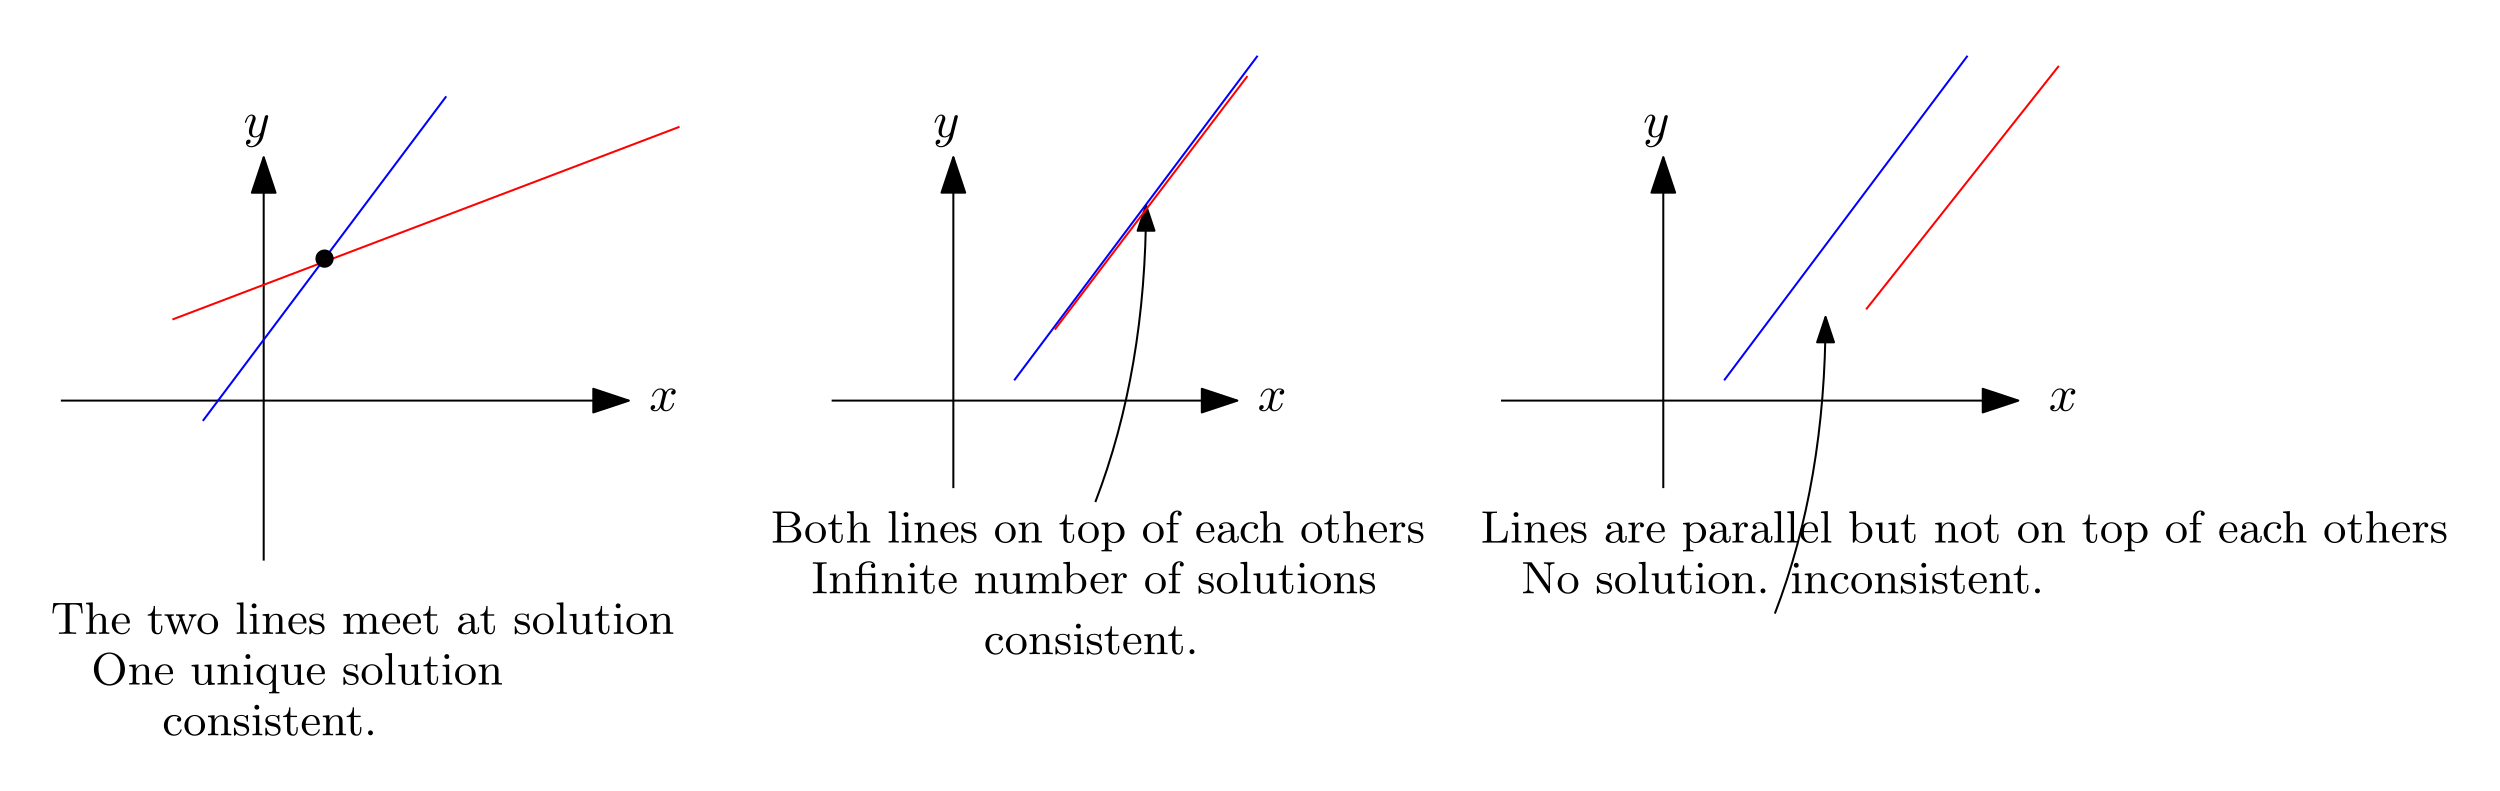<?xml version="1.0" encoding="UTF-8"?>
<svg width="493pt" height="156pt" version="1.1" viewBox="0 0 493 156" xmlns="http://www.w3.org/2000/svg" xmlns:xlink="http://www.w3.org/1999/xlink">
 <defs>
  <symbol id="glyph0-1" overflow="visible">
   <path d="m4.844-3.797c0.047-0.141 0.047-0.156 0.047-0.234 0-0.172-0.141-0.266-0.297-0.266-0.094 0-0.25 0.062-0.344 0.203-0.016 0.062-0.109 0.359-0.141 0.547-0.078 0.25-0.141 0.531-0.203 0.797l-0.453 1.797c-0.031 0.141-0.469 0.844-1.125 0.844-0.5 0-0.609-0.438-0.609-0.812 0-0.453 0.172-1.078 0.5-1.953 0.156-0.406 0.203-0.516 0.203-0.719 0-0.438-0.312-0.812-0.812-0.812-0.953 0-1.312 1.453-1.312 1.531 0 0.109 0.094 0.109 0.109 0.109 0.109 0 0.109-0.031 0.156-0.188 0.281-0.938 0.672-1.234 1.016-1.234 0.078 0 0.25 0 0.25 0.312 0 0.25-0.109 0.516-0.172 0.703-0.406 1.062-0.578 1.625-0.578 2.094 0 0.891 0.625 1.188 1.219 1.188 0.391 0 0.719-0.172 1-0.453-0.125 0.516-0.25 1.016-0.641 1.547-0.266 0.328-0.641 0.625-1.094 0.625-0.141 0-0.594-0.031-0.766-0.422 0.156 0 0.297 0 0.422-0.125 0.109-0.078 0.203-0.219 0.203-0.406 0-0.312-0.266-0.344-0.359-0.344-0.234 0-0.562 0.156-0.562 0.641 0 0.5 0.438 0.875 1.062 0.875 1.016 0 2.047-0.906 2.328-2.031z"/>
  </symbol>
  <symbol id="glyph0-2" overflow="visible">
   <path d="m3.328-3.016c0.062-0.25 0.297-1.172 0.984-1.172 0.047 0 0.297 0 0.5 0.125-0.281 0.062-0.469 0.297-0.469 0.547 0 0.156 0.109 0.344 0.375 0.344 0.219 0 0.531-0.172 0.531-0.578 0-0.516-0.578-0.656-0.922-0.656-0.578 0-0.922 0.531-1.047 0.75-0.25-0.656-0.781-0.75-1.078-0.75-1.031 0-1.609 1.281-1.609 1.531 0 0.109 0.109 0.109 0.125 0.109 0.078 0 0.109-0.031 0.125-0.109 0.344-1.062 1-1.312 1.344-1.312 0.188 0 0.531 0.094 0.531 0.672 0 0.312-0.172 0.969-0.531 2.375-0.156 0.609-0.516 1.031-0.953 1.031-0.062 0-0.281 0-0.5-0.125 0.25-0.062 0.469-0.266 0.469-0.547 0-0.266-0.219-0.344-0.359-0.344-0.312 0-0.547 0.25-0.547 0.578 0 0.453 0.484 0.656 0.922 0.656 0.672 0 1.031-0.703 1.047-0.75 0.125 0.359 0.484 0.75 1.078 0.75 1.031 0 1.594-1.281 1.594-1.531 0-0.109-0.078-0.109-0.109-0.109-0.094 0-0.109 0.047-0.141 0.109-0.328 1.078-1 1.312-1.312 1.312-0.391 0-0.547-0.312-0.547-0.656 0-0.219 0.047-0.438 0.156-0.875z"/>
  </symbol>
  <symbol id="glyph1-1" overflow="visible">
   <path d="m2.031-5.484c0-0.297 0.016-0.359 0.438-0.359h1.172c0.875 0 1.25 0.703 1.25 1.234 0 0.688-0.609 1.312-1.453 1.312h-1.406zm2.203 2.281c0.891-0.172 1.516-0.75 1.516-1.406 0-0.797-0.859-1.516-2.047-1.516h-3.328v0.281h0.203c0.688 0 0.703 0.094 0.703 0.422v4.719c0 0.328-0.016 0.422-0.703 0.422h-0.203v0.281h3.578c1.219 0 2.062-0.797 2.062-1.625 0-0.812-0.781-1.469-1.781-1.578zm-1.766 2.922c-0.422 0-0.438-0.062-0.438-0.359v-2.438h1.703c1.031 0 1.391 0.875 1.391 1.422 0 0.703-0.547 1.375-1.469 1.375z"/>
  </symbol>
  <symbol id="glyph1-2" overflow="visible">
   <path d="m4.344-1.906c0-1.172-0.938-2.109-2.031-2.109-1.141 0-2.047 0.953-2.047 2.109 0 1.109 0.922 2 2.031 2 1.141 0 2.047-0.906 2.047-2zm-2.031 1.75c-0.453 0-0.828-0.219-1.031-0.562-0.234-0.391-0.25-0.859-0.25-1.266 0-0.344 0-0.844 0.219-1.219 0.281-0.453 0.719-0.594 1.047-0.594 0.516 0 0.875 0.297 1.062 0.594 0.203 0.375 0.203 0.828 0.203 1.219 0 0.328 0 0.844-0.219 1.234-0.25 0.422-0.656 0.594-1.031 0.594z"/>
  </symbol>
  <symbol id="glyph1-3" overflow="visible">
   <path d="m2.922-3.594v-0.266h-1.312v-1.656h-0.25c0 0.75-0.312 1.672-1.188 1.703v0.219h0.781v2.484c0 1 0.719 1.203 1.203 1.203 0.594 0 0.906-0.562 0.906-1.203v-0.516h-0.25v0.484c0 0.672-0.281 0.984-0.594 0.984-0.609 0-0.609-0.781-0.609-0.953v-2.484z"/>
  </symbol>
  <symbol id="glyph1-4" overflow="visible">
   <path d="m1.641-6.219-1.328 0.094v0.281c0.609 0 0.688 0.062 0.688 0.5v4.656c0 0.406-0.094 0.406-0.688 0.406v0.281c0.422-0.016 0.594-0.031 1.031-0.031 0.422 0 0.547 0.016 1.016 0.031v-0.281c-0.594 0-0.688 0-0.688-0.406v-1.641c0-0.953 0.672-1.406 1.234-1.406 0.531 0 0.641 0.438 0.641 0.969v2.078c0 0.406-0.094 0.406-0.688 0.406v0.281c0.422-0.016 0.594-0.031 1.031-0.031 0.422 0 0.547 0.016 1.016 0.031v-0.281c-0.453 0-0.688 0-0.688-0.281v-1.719c0-0.734 0-1-0.25-1.312-0.203-0.25-0.547-0.375-1-0.375-0.594 0-1.047 0.312-1.312 0.828h-0.016z"/>
  </symbol>
  <symbol id="glyph1-5" overflow="visible">
   <path d="m1.656-6.219-1.328 0.094v0.281c0.609 0 0.688 0.062 0.688 0.5v4.656c0 0.406-0.094 0.406-0.688 0.406v0.281c0.422-0.016 0.594-0.031 1-0.031 0.422 0 0.578 0.016 1.016 0.031v-0.281c-0.594 0-0.688 0-0.688-0.406z"/>
  </symbol>
  <symbol id="glyph1-6" overflow="visible">
   <path d="m1.656-3.969-1.297 0.109v0.266c0.578 0 0.656 0.062 0.656 0.5v2.406c0 0.406-0.094 0.406-0.688 0.406v0.281c0.391-0.016 0.594-0.031 0.984-0.031 0.141 0 0.516 0 0.953 0.031v-0.281c-0.578 0-0.609-0.047-0.609-0.391zm0.016-1.562c0-0.266-0.203-0.484-0.484-0.484-0.266 0-0.484 0.234-0.484 0.484 0 0.266 0.219 0.484 0.484 0.484 0.281 0 0.484-0.203 0.484-0.484z"/>
  </symbol>
  <symbol id="glyph1-7" overflow="visible">
   <path d="m1.672-2.328c0-0.953 0.672-1.406 1.234-1.406 0.531 0 0.641 0.438 0.641 0.969v2.078c0 0.406-0.094 0.406-0.688 0.406v0.281c0.422-0.016 0.594-0.031 1.031-0.031 0.422 0 0.547 0.016 1.016 0.031v-0.281c-0.453 0-0.688 0-0.688-0.281v-1.719c0-0.734 0-1-0.25-1.312-0.203-0.25-0.547-0.375-1-0.375-0.828 0-1.219 0.625-1.344 0.875h-0.016v-0.875l-1.297 0.109v0.266c0.609 0 0.688 0.062 0.688 0.516v2.391c0 0.406-0.094 0.406-0.688 0.406v0.281c0.422-0.016 0.594-0.031 1.031-0.031 0.422 0 0.547 0.016 1.016 0.031v-0.281c-0.594 0-0.688 0-0.688-0.406z"/>
  </symbol>
  <symbol id="glyph1-8" overflow="visible">
   <path d="m3.594-2.047c0.188 0 0.234 0 0.234-0.203 0-0.922-0.5-1.766-1.656-1.766-1.062 0-1.906 0.938-1.906 2.047 0 1.172 0.938 2.062 2.031 2.062s1.531-0.953 1.531-1.156c0-0.062-0.047-0.125-0.125-0.125-0.094 0-0.109 0.062-0.125 0.109-0.297 0.906-1.109 0.922-1.234 0.922-0.438 0-0.797-0.234-1-0.547-0.297-0.438-0.312-0.969-0.312-1.344zm-2.547-0.219c0.078-1.391 0.875-1.531 1.125-1.531 0.5 0 1.031 0.375 1.047 1.531z"/>
  </symbol>
  <symbol id="glyph1-9" overflow="visible">
   <path d="m3.078-3.781c0-0.156 0-0.234-0.094-0.234-0.047 0-0.062 0-0.188 0.109-0.016 0.016-0.094 0.094-0.156 0.141-0.266-0.203-0.547-0.25-0.859-0.25-1.188 0-1.469 0.656-1.469 1.109 0 0.281 0.125 0.516 0.328 0.719 0.297 0.281 0.641 0.344 1.094 0.422 0.469 0.094 0.609 0.109 0.812 0.266 0.094 0.078 0.312 0.25 0.312 0.578 0 0.797-0.906 0.797-1.031 0.797-0.906 0-1.141-0.766-1.25-1.25-0.031-0.094-0.047-0.141-0.141-0.141-0.125 0-0.125 0.078-0.125 0.234v1.141c0 0.156 0 0.234 0.094 0.234 0.062 0 0.062 0 0.234-0.172 0.031-0.062 0.125-0.172 0.172-0.219 0.375 0.375 0.797 0.391 1.016 0.391 1.109 0 1.484-0.641 1.484-1.234 0-0.406-0.172-0.656-0.375-0.859-0.297-0.297-0.625-0.359-1.281-0.484-0.234-0.047-0.891-0.156-0.891-0.672 0-0.281 0.203-0.672 1.016-0.672 0.969 0 1.031 0.75 1.047 0.969 0.016 0.109 0.016 0.172 0.125 0.172 0.125 0 0.125-0.062 0.125-0.234z"/>
  </symbol>
  <symbol id="glyph1-10" overflow="visible">
   <path d="m1.625-3.016c0.297-0.516 0.797-0.703 1.172-0.703 0.703 0 1.234 0.812 1.234 1.781 0 1.016-0.609 1.812-1.328 1.812-0.406 0-0.75-0.234-0.969-0.547-0.109-0.188-0.109-0.203-0.109-0.375zm0 2.578c0.234 0.234 0.531 0.531 1.125 0.531 1.078 0 2.062-0.859 2.062-2.031 0-1.125-0.891-2.031-1.938-2.031-0.484 0-0.938 0.203-1.281 0.562v-0.562l-1.328 0.109v0.266c0.641 0 0.688 0.062 0.688 0.453v4.188c0 0.422-0.094 0.422-0.688 0.422v0.266c0.422-0.016 0.594-0.016 1.031-0.016 0.422 0 0.547 0 1.016 0.016v-0.266c-0.594 0-0.688 0-0.688-0.422z"/>
  </symbol>
  <symbol id="glyph1-11" overflow="visible">
   <path d="m2.688-3.594v-0.266h-1.062v-1.016c0-0.812 0.438-1.219 0.828-1.219 0.078 0 0.172 0.016 0.266 0.047-0.094 0.031-0.234 0.141-0.234 0.375s0.172 0.391 0.391 0.391c0.25 0 0.406-0.172 0.406-0.406 0-0.344-0.344-0.641-0.828-0.641-0.703 0-1.438 0.531-1.438 1.438v1.031h-0.703v0.266h0.703v2.906c0 0.406-0.094 0.406-0.688 0.406v0.281c0.469-0.016 0.594-0.031 1.047-0.031 0.359 0 0.578 0.016 1.141 0.031v-0.281h-0.188c-0.656 0-0.672-0.094-0.672-0.422v-2.891z"/>
  </symbol>
  <symbol id="glyph1-12" overflow="visible">
   <path d="m3.062-0.641c0.047 0.375 0.312 0.688 0.703 0.688 0.219 0 0.781-0.125 0.781-0.844v-0.5h-0.25v0.484c0 0.109 0 0.547-0.328 0.547-0.312 0-0.312-0.422-0.312-0.562v-1.578c0-0.516 0-0.812-0.406-1.188-0.328-0.297-0.766-0.422-1.219-0.422-0.75 0-1.375 0.375-1.375 0.953 0 0.266 0.188 0.422 0.422 0.422s0.406-0.172 0.406-0.406c0-0.391-0.391-0.438-0.406-0.438 0.25-0.234 0.688-0.312 0.938-0.312 0.453 0 0.969 0.344 0.969 1.141v0.281c-0.484 0.031-1.156 0.062-1.75 0.359-0.656 0.312-0.844 0.781-0.844 1.141 0 0.734 0.859 0.969 1.469 0.969 0.734 0 1.078-0.484 1.203-0.734zm-0.078-0.625c0 0.875-0.672 1.141-1.062 1.141-0.422 0-0.812-0.312-0.812-0.75 0-0.594 0.5-1.219 1.875-1.281z"/>
  </symbol>
  <symbol id="glyph1-13" overflow="visible">
   <path d="m3.266-3.531c-0.188 0.047-0.375 0.172-0.375 0.422 0 0.234 0.188 0.422 0.422 0.422s0.422-0.156 0.422-0.438c0-0.547-0.625-0.891-1.422-0.891-1.141 0-2 0.953-2 2.078 0 1.156 0.922 2.031 1.984 2.031 1.25 0 1.531-1.078 1.531-1.156 0-0.109-0.094-0.109-0.125-0.109-0.094 0-0.094 0.016-0.156 0.172-0.203 0.609-0.703 0.844-1.156 0.844-0.578 0-1.312-0.469-1.312-1.797 0-1.391 0.719-1.812 1.25-1.812 0.125 0 0.609 0.016 0.938 0.234z"/>
  </symbol>
  <symbol id="glyph1-14" overflow="visible">
   <path d="m1.594-2.047c0-0.375 0.094-1.688 1.125-1.688-0.016 0.016-0.156 0.125-0.156 0.328 0 0.25 0.188 0.406 0.391 0.406 0.188 0 0.391-0.141 0.391-0.406 0-0.281-0.266-0.562-0.672-0.562-0.531 0-0.906 0.375-1.125 0.938v-0.938l-1.281 0.109v0.266c0.609 0 0.688 0.062 0.688 0.516v2.391c0 0.406-0.094 0.406-0.688 0.406v0.281c0.484-0.016 0.594-0.031 1.047-0.031 0.359 0 0.578 0.016 1.141 0.031v-0.281h-0.172c-0.656 0-0.688-0.094-0.688-0.422z"/>
  </symbol>
  <symbol id="glyph1-15" overflow="visible">
   <path d="m2.062-5.422c0-0.312 0.016-0.422 0.734-0.422h0.219v-0.281c-0.359 0.031-0.969 0.031-1.359 0.031-0.375 0-1 0-1.359-0.031v0.281h0.219c0.719 0 0.734 0.109 0.734 0.422v4.719c0 0.312-0.016 0.422-0.734 0.422h-0.219v0.281c0.359-0.031 0.984-0.031 1.359-0.031 0.391 0 1 0 1.359 0.031v-0.281h-0.219c-0.719 0-0.734-0.109-0.734-0.422z"/>
  </symbol>
  <symbol id="glyph1-16" overflow="visible">
   <path d="m2.984-3.891c-0.141 0-0.156 0.016-0.156 0.016-0.016 0.016-0.031 0.016-0.172 0.016h-1.094v-1c0-0.922 0.844-1.234 1.359-1.234 0.203 0 0.547 0.047 0.766 0.266-0.344 0.031-0.391 0.312-0.391 0.422 0 0.266 0.203 0.422 0.422 0.422 0.234 0 0.422-0.172 0.422-0.422 0-0.516-0.484-0.922-1.203-0.922-0.906 0-1.984 0.484-1.984 1.453v1.016h-0.703v0.266h0.703v2.906c0 0.406-0.094 0.406-0.688 0.406v0.281c0.422-0.016 0.594-0.031 1.016-0.031 0.406 0 0.562 0.016 1 0.031v-0.281c-0.594 0-0.688 0-0.688-0.406v-2.906h1.453c0.422 0 0.469 0.125 0.469 0.484v2.422c0 0.406-0.094 0.406-0.688 0.406v0.281c0.422-0.016 0.594-0.031 1-0.031 0.422 0 0.578 0.016 1.016 0.031v-0.281c-0.594 0-0.688 0-0.688-0.406v-3.281z"/>
  </symbol>
  <symbol id="glyph1-17" overflow="visible">
   <path d="m3.547-1.5c0 0.797-0.438 1.375-1.094 1.375-0.734 0-0.781-0.391-0.781-0.875v-2.969l-1.359 0.109v0.266c0.688 0 0.688 0.031 0.688 0.828v1.344c0 0.594 0 0.969 0.422 1.281 0.25 0.172 0.625 0.234 0.984 0.234 0.469 0 0.906-0.203 1.156-0.734h0.016v0.734l1.328-0.094v-0.281c-0.609 0-0.688-0.062-0.688-0.5v-3.188l-1.359 0.109v0.266c0.609 0 0.688 0.062 0.688 0.516z"/>
  </symbol>
  <symbol id="glyph1-18" overflow="visible">
   <path d="m1.672-2.328c0-0.969 0.703-1.406 1.234-1.406 0.5 0 0.656 0.344 0.656 0.969v2.078c0 0.406-0.094 0.406-0.688 0.406v0.281c0.422-0.016 0.594-0.031 1.016-0.031 0.438 0 0.547 0.016 1.031 0.031v-0.281c-0.594 0-0.703 0-0.703-0.406v-1.641c0-0.969 0.703-1.406 1.25-1.406 0.484 0 0.641 0.344 0.641 0.969v2.078c0 0.406-0.094 0.406-0.688 0.406v0.281c0.422-0.016 0.594-0.031 1.031-0.031 0.422 0 0.547 0.016 1.016 0.031v-0.281c-0.453 0-0.672 0-0.688-0.281v-1.719c0-0.781 0-1.031-0.297-1.359-0.188-0.219-0.547-0.328-0.953-0.328-0.656 0-1.094 0.375-1.344 0.859-0.109-0.531-0.469-0.859-1.219-0.859-0.719 0-1.156 0.469-1.344 0.891h-0.016v-0.891l-1.297 0.109v0.266c0.609 0 0.688 0.062 0.688 0.516v2.391c0 0.406-0.094 0.406-0.688 0.406v0.281c0.422-0.016 0.594-0.031 1.031-0.031 0.422 0 0.547 0.016 1.016 0.031v-0.281c-0.594 0-0.688 0-0.688-0.406z"/>
  </symbol>
  <symbol id="glyph1-19" overflow="visible">
   <path d="m1.625-2.859c0-0.172 0-0.188 0.094-0.328 0.312-0.406 0.75-0.547 1.094-0.547 0.375 0 0.734 0.203 0.969 0.594 0.234 0.375 0.25 0.906 0.25 1.188 0 0.422-0.047 0.906-0.281 1.266-0.203 0.281-0.562 0.562-1.047 0.562-0.391 0-0.734-0.219-0.953-0.547-0.125-0.188-0.125-0.203-0.125-0.375zm-0.078 2.312c0.281 0.391 0.719 0.641 1.203 0.641 1.078 0 2.062-0.859 2.062-2.031 0-1.125-0.891-2.031-1.969-2.031-0.609 0-1.031 0.312-1.25 0.562v-2.812l-1.328 0.094v0.281c0.609 0 0.688 0.062 0.688 0.5v5.344h0.25z"/>
  </symbol>
  <symbol id="glyph1-20" overflow="visible">
   <path d="m6.141-6.078h-5.625l-0.188 2.031h0.25c0.125-1.484 0.312-1.75 1.656-1.75 0.172 0 0.422 0 0.516 0.016 0.172 0.047 0.172 0.125 0.172 0.359v4.703c0 0.312 0 0.438-0.938 0.438h-0.359v0.281c0.328-0.031 1.312-0.031 1.703-0.031s1.375 0 1.688 0.031v-0.281h-0.344c-0.938 0-0.938-0.125-0.938-0.438v-4.703c0-0.234 0-0.312 0.188-0.359 0.094-0.016 0.328-0.016 0.484-0.016 1.359 0 1.531 0.266 1.656 1.75h0.25z"/>
  </symbol>
  <symbol id="glyph1-21" overflow="visible">
   <path d="m5.719-3c0.188-0.547 0.562-0.578 0.75-0.594v-0.266c-0.359 0.016-0.375 0.016-0.672 0.016-0.344 0-0.469 0-0.828-0.016v0.266c0.391 0.016 0.516 0.25 0.516 0.438 0 0.094-0.016 0.141-0.047 0.203l-0.828 2.25-0.906-2.469c-0.047-0.109-0.047-0.141-0.047-0.172 0-0.219 0.281-0.25 0.516-0.25v-0.266c-0.406 0.016-0.781 0.016-0.922 0.016-0.281 0-0.547 0-0.828-0.016v0.266c0.281 0 0.469 0.016 0.562 0.141 0.078 0.094 0.203 0.453 0.203 0.484 0 0.016-0.047 0.109-0.047 0.125l-0.734 2.016-0.859-2.328c-0.047-0.141-0.047-0.156-0.047-0.188 0-0.25 0.344-0.25 0.516-0.25v-0.266c-0.406 0.016-0.609 0.016-0.969 0.016-0.297 0-0.562 0-0.875-0.016v0.266c0.438 0 0.547 0.031 0.656 0.328l1.156 3.172c0.047 0.109 0.078 0.188 0.219 0.188 0.125 0 0.172-0.094 0.203-0.188l0.906-2.5 0.938 2.5c0.031 0.094 0.062 0.188 0.203 0.188 0.125 0 0.156-0.078 0.188-0.172z"/>
  </symbol>
  <symbol id="glyph1-22" overflow="visible">
   <path d="m6.641-3.047c0-1.828-1.391-3.281-3.062-3.281s-3.062 1.469-3.062 3.281c0 1.828 1.391 3.25 3.062 3.25s3.062-1.422 3.062-3.25zm-3.062 2.969c-0.906 0-2.156-0.781-2.156-3.094 0-2.188 1.281-2.906 2.156-2.906s2.156 0.719 2.156 2.906c0 2.312-1.25 3.094-2.156 3.094z"/>
  </symbol>
  <symbol id="glyph1-23" overflow="visible">
   <path d="m3.594-3.172c-0.422-0.719-0.938-0.797-1.25-0.797-1.062 0-2.031 0.859-2.031 2.047 0 1.125 0.906 2.016 1.953 2.016 0.375 0 0.844-0.125 1.219-0.625v1.578c0 0.422-0.094 0.422-0.688 0.422v0.266c0.422-0.016 0.594-0.016 1.031-0.016 0.422 0 0.547 0 1.016 0.016v-0.266c-0.594 0-0.688 0-0.688-0.422v-5.016h-0.234zm-0.078 1.938c0 0.156 0 0.188-0.141 0.438-0.219 0.391-0.594 0.672-1.062 0.672-0.672 0-1.234-0.797-1.234-1.797 0-1.047 0.641-1.797 1.328-1.797 0.703 0 1.109 0.75 1.109 1.25z"/>
  </symbol>
  <symbol id="glyph1-24" overflow="visible">
   <path d="m5.359-2.312h-0.25c-0.094 0.906-0.219 2.031-1.828 2.031h-0.781c-0.422 0-0.438-0.062-0.438-0.359v-4.766c0-0.328 0.031-0.438 0.859-0.438h0.281v-0.281c-0.312 0.031-1.125 0.031-1.484 0.031-0.422 0-0.969 0-1.375-0.031v0.281h0.203c0.688 0 0.703 0.094 0.703 0.422v4.719c0 0.328-0.016 0.422-0.703 0.422h-0.203v0.281h4.766z"/>
  </symbol>
  <symbol id="glyph1-25" overflow="visible">
   <path d="m2.109-6.016c-0.062-0.109-0.094-0.109-0.266-0.109h-1.5v0.281h0.25c0.422 0 0.656 0.062 0.656 0.062v4.828c0 0.25 0 0.672-0.906 0.672v0.281c0.484-0.016 0.609-0.031 1.062-0.031 0.422 0 0.562 0.016 1.047 0.031v-0.281c-0.922 0-0.922-0.422-0.922-0.672v-4.625l3.812 5.469c0.078 0.109 0.125 0.109 0.156 0.109 0.156 0 0.156-0.078 0.156-0.234v-4.938c0-0.25 0-0.672 0.906-0.672v-0.281c-0.484 0.016-0.609 0.031-1.047 0.031s-0.562-0.016-1.062-0.031v0.281c0.922 0 0.922 0.422 0.922 0.672v3.828z"/>
  </symbol>
  <symbol id="glyph1-26" overflow="visible">
   <path d="m1.766-0.484c0-0.266-0.219-0.484-0.484-0.484-0.281 0-0.484 0.219-0.484 0.484s0.203 0.484 0.484 0.484c0.266 0 0.484-0.219 0.484-0.484z"/>
  </symbol>
  <clipPath id="clip1">
   <path d="m48 22h5v7.93h-5z"/>
  </clipPath>
  <clipPath id="clip2">
   <path d="m184 22h5v7.93h-5z"/>
  </clipPath>
  <clipPath id="clip3">
   <path d="m324 22h5v7.93h-5z"/>
  </clipPath>
 </defs>
 <g id="surface1">
  <path transform="matrix(1,0,0,-1,-28,791)" d="m80 680.45v79.543" fill="none" stroke="#000" stroke-linejoin="round" stroke-miterlimit="10" stroke-width=".4"/>
  <path transform="matrix(1,0,0,-1,-28,791)" d="m80 760-2.332-7h4.664z" fill-rule="evenodd" stroke="#000" stroke-linejoin="round" stroke-miterlimit="10" stroke-width=".4"/>
  <path transform="matrix(1,0,0,-1,-28,791)" d="m40 712h112" fill="none" stroke="#000" stroke-linejoin="round" stroke-miterlimit="10" stroke-width=".4"/>
  <path transform="matrix(1,0,0,-1,-28,791)" d="m152 712-7 2.332v-4.664z" fill-rule="evenodd" stroke="#000" stroke-linejoin="round" stroke-miterlimit="10" stroke-width=".4"/>
  <g clip-path="url(#clip1)">
   <g>
    <use x="48" y="26.993" xlink:href="#glyph0-1"/>
   </g>
  </g>
  <g>
   <use x="128" y="81" xlink:href="#glyph0-2"/>
  </g>
  <path transform="matrix(1,0,0,-1,-28,791)" d="m62 728 100 38" fill="none" stroke="#f00" stroke-linejoin="round" stroke-miterlimit="10" stroke-width=".4"/>
  <path transform="matrix(1,0,0,-1,-28,791)" d="m68 708 48 64" fill="none" stroke="#00f" stroke-linejoin="round" stroke-miterlimit="10" stroke-width=".4"/>
  <path transform="matrix(1,0,0,-1,-28,791)" d="m216 694.74v65.266" fill="none" stroke="#000" stroke-linejoin="round" stroke-miterlimit="10" stroke-width=".4"/>
  <path transform="matrix(1,0,0,-1,-28,791)" d="m216 760.01-2.332-7h4.664z" fill-rule="evenodd" stroke="#000" stroke-linejoin="round" stroke-miterlimit="10" stroke-width=".4"/>
  <g clip-path="url(#clip2)">
   <g>
    <use x="184" y="26.993" xlink:href="#glyph0-1"/>
   </g>
  </g>
  <g>
   <use x="248" y="81" xlink:href="#glyph0-2"/>
  </g>
  <g>
   <use x="152" y="106.997" xlink:href="#glyph1-1"/>
   <use x="158.527" y="106.997" xlink:href="#glyph1-2"/>
   <use x="163.134" y="106.997" xlink:href="#glyph1-3"/>
   <use x="166.718" y="106.997" xlink:href="#glyph1-4"/>
  </g>
  <g>
   <use x="174.914" y="106.997" xlink:href="#glyph1-5"/>
   <use x="177.474" y="106.997" xlink:href="#glyph1-6"/>
   <use x="180.033" y="106.997" xlink:href="#glyph1-7"/>
   <use x="185.153" y="106.997" xlink:href="#glyph1-8"/>
   <use x="189.253" y="106.997" xlink:href="#glyph1-9"/>
  </g>
  <g>
   <use x="195.954" y="106.997" xlink:href="#glyph1-2"/>
   <use x="200.562" y="106.997" xlink:href="#glyph1-7"/>
  </g>
  <g>
   <use x="208.757" y="106.997" xlink:href="#glyph1-3"/>
   <use x="212.341" y="106.997" xlink:href="#glyph1-2"/>
   <use x="216.949" y="106.997" xlink:href="#glyph1-10"/>
  </g>
  <g>
   <use x="225.135" y="106.997" xlink:href="#glyph1-2"/>
   <use x="229.743" y="106.997" xlink:href="#glyph1-11"/>
  </g>
  <g>
   <use x="235.634" y="106.997" xlink:href="#glyph1-8"/>
   <use x="239.734" y="106.997" xlink:href="#glyph1-12"/>
   <use x="244.341" y="106.997" xlink:href="#glyph1-13"/>
  </g>
  <g>
   <use x="248.177" y="106.997" xlink:href="#glyph1-4"/>
  </g>
  <g>
   <use x="256.372" y="106.997" xlink:href="#glyph1-2"/>
   <use x="260.98" y="106.997" xlink:href="#glyph1-3"/>
   <use x="264.564" y="106.997" xlink:href="#glyph1-4"/>
   <use x="269.684" y="106.997" xlink:href="#glyph1-8"/>
   <use x="273.783" y="106.997" xlink:href="#glyph1-14"/>
   <use x="277.388" y="106.997" xlink:href="#glyph1-9"/>
  </g>
  <path transform="matrix(1,0,0,-1,-28,791)" d="m244 692c6.668 17.332 10 36.832 10 58.5" fill="none" stroke="#000" stroke-linejoin="round" stroke-miterlimit="10" stroke-width=".4"/>
  <path transform="matrix(1,0,0,-1,-28,791)" d="m254 750.5-1.664-5h3.328z" fill-rule="evenodd" stroke="#000" stroke-linejoin="round" stroke-miterlimit="10" stroke-width=".4"/>
  <g>
   <use x="160" y="117" xlink:href="#glyph1-15"/>
   <use x="163.327" y="117" xlink:href="#glyph1-7"/>
   <use x="168.446" y="117" xlink:href="#glyph1-16"/>
   <use x="173.566" y="117" xlink:href="#glyph1-7"/>
   <use x="178.686" y="117" xlink:href="#glyph1-6"/>
   <use x="181.246" y="117" xlink:href="#glyph1-3"/>
   <use x="184.83" y="117" xlink:href="#glyph1-8"/>
  </g>
  <g>
   <use x="191.996" y="117" xlink:href="#glyph1-7"/>
  </g>
  <g>
   <use x="196.864" y="117" xlink:href="#glyph1-17"/>
   <use x="201.984" y="117" xlink:href="#glyph1-18"/>
  </g>
  <g>
   <use x="209.404" y="117" xlink:href="#glyph1-19"/>
  </g>
  <g>
   <use x="214.784" y="117" xlink:href="#glyph1-8"/>
   <use x="218.883" y="117" xlink:href="#glyph1-14"/>
  </g>
  <g>
   <use x="225.554" y="117" xlink:href="#glyph1-2"/>
   <use x="230.162" y="117" xlink:href="#glyph1-11"/>
  </g>
  <g>
   <use x="236.053" y="117" xlink:href="#glyph1-9"/>
   <use x="239.688" y="117" xlink:href="#glyph1-2"/>
   <use x="244.296" y="117" xlink:href="#glyph1-5"/>
   <use x="246.856" y="117" xlink:href="#glyph1-17"/>
   <use x="251.976" y="117" xlink:href="#glyph1-3"/>
   <use x="255.559" y="117" xlink:href="#glyph1-6"/>
   <use x="258.119" y="117" xlink:href="#glyph1-2"/>
   <use x="262.727" y="117" xlink:href="#glyph1-7"/>
   <use x="267.847" y="117" xlink:href="#glyph1-9"/>
  </g>
  <g>
   <use x="10" y="125" xlink:href="#glyph1-20"/>
   <use x="16.656" y="125" xlink:href="#glyph1-4"/>
   <use x="21.776" y="125" xlink:href="#glyph1-8"/>
  </g>
  <g>
   <use x="28.95" y="125" xlink:href="#glyph1-3"/>
  </g>
  <g>
   <use x="32.274" y="125" xlink:href="#glyph1-21"/>
  </g>
  <g>
   <use x="38.67" y="125" xlink:href="#glyph1-2"/>
  </g>
  <g>
   <use x="46.353" y="125" xlink:href="#glyph1-5"/>
   <use x="48.913" y="125" xlink:href="#glyph1-6"/>
   <use x="51.473" y="125" xlink:href="#glyph1-7"/>
   <use x="56.593" y="125" xlink:href="#glyph1-8"/>
   <use x="60.692" y="125" xlink:href="#glyph1-9"/>
  </g>
  <g>
   <use x="67.394" y="125" xlink:href="#glyph1-18"/>
   <use x="75.074" y="125" xlink:href="#glyph1-8"/>
   <use x="79.173" y="125" xlink:href="#glyph1-8"/>
   <use x="83.273" y="125" xlink:href="#glyph1-3"/>
  </g>
  <g>
   <use x="89.932" y="125" xlink:href="#glyph1-12"/>
   <use x="94.54" y="125" xlink:href="#glyph1-3"/>
  </g>
  <g>
   <use x="101.199" y="125" xlink:href="#glyph1-9"/>
   <use x="104.834" y="125" xlink:href="#glyph1-2"/>
   <use x="109.442" y="125" xlink:href="#glyph1-5"/>
   <use x="112.002" y="125" xlink:href="#glyph1-17"/>
   <use x="117.122" y="125" xlink:href="#glyph1-3"/>
   <use x="120.705" y="125" xlink:href="#glyph1-6"/>
  </g>
  <g>
   <use x="123.256" y="125" xlink:href="#glyph1-2"/>
   <use x="127.864" y="125" xlink:href="#glyph1-7"/>
  </g>
  <g>
   <use x="18" y="134.997" xlink:href="#glyph1-22"/>
   <use x="25.168" y="134.997" xlink:href="#glyph1-7"/>
   <use x="30.288" y="134.997" xlink:href="#glyph1-8"/>
  </g>
  <g>
   <use x="37.462" y="134.997" xlink:href="#glyph1-17"/>
   <use x="42.582" y="134.997" xlink:href="#glyph1-7"/>
  </g>
  <g>
   <use x="47.693" y="134.997" xlink:href="#glyph1-6"/>
   <use x="50.253" y="134.997" xlink:href="#glyph1-23"/>
  </g>
  <g>
   <use x="55.125" y="134.997" xlink:href="#glyph1-17"/>
  </g>
  <g>
   <use x="60.236" y="134.997" xlink:href="#glyph1-8"/>
  </g>
  <g>
   <use x="67.411" y="134.997" xlink:href="#glyph1-9"/>
   <use x="71.046" y="134.997" xlink:href="#glyph1-2"/>
   <use x="75.654" y="134.997" xlink:href="#glyph1-5"/>
   <use x="78.214" y="134.997" xlink:href="#glyph1-17"/>
   <use x="83.334" y="134.997" xlink:href="#glyph1-3"/>
   <use x="86.918" y="134.997" xlink:href="#glyph1-6"/>
   <use x="89.477" y="134.997" xlink:href="#glyph1-2"/>
   <use x="94.085" y="134.997" xlink:href="#glyph1-7"/>
  </g>
  <path transform="matrix(1,0,0,-1,-28,791)" d="m228 716 48 64" fill="none" stroke="#00f" stroke-linejoin="round" stroke-miterlimit="10" stroke-width=".4"/>
  <path transform="matrix(1,0,0,-1,-28,791)" d="m356 694.74v65.266" fill="none" stroke="#000" stroke-linejoin="round" stroke-miterlimit="10" stroke-width=".4"/>
  <path transform="matrix(1,0,0,-1,-28,791)" d="m356 760.01-2.332-7h4.664z" fill-rule="evenodd" stroke="#000" stroke-linejoin="round" stroke-miterlimit="10" stroke-width=".4"/>
  <g clip-path="url(#clip3)">
   <g>
    <use x="324" y="26.993" xlink:href="#glyph0-1"/>
   </g>
  </g>
  <g>
   <use x="404" y="81" xlink:href="#glyph0-2"/>
  </g>
  <g>
   <use x="292" y="106.997" xlink:href="#glyph1-24"/>
   <use x="297.759" y="106.997" xlink:href="#glyph1-6"/>
   <use x="300.319" y="106.997" xlink:href="#glyph1-7"/>
   <use x="305.439" y="106.997" xlink:href="#glyph1-8"/>
   <use x="309.538" y="106.997" xlink:href="#glyph1-9"/>
  </g>
  <g>
   <use x="316.249" y="106.997" xlink:href="#glyph1-12"/>
  </g>
  <g>
   <use x="320.848" y="106.997" xlink:href="#glyph1-14"/>
  </g>
  <g>
   <use x="324.461" y="106.997" xlink:href="#glyph1-8"/>
  </g>
  <g>
   <use x="331.627" y="106.997" xlink:href="#glyph1-10"/>
   <use x="336.747" y="106.997" xlink:href="#glyph1-12"/>
   <use x="341.355" y="106.997" xlink:href="#glyph1-14"/>
   <use x="344.959" y="106.997" xlink:href="#glyph1-12"/>
   <use x="349.567" y="106.997" xlink:href="#glyph1-5"/>
   <use x="352.127" y="106.997" xlink:href="#glyph1-5"/>
   <use x="354.687" y="106.997" xlink:href="#glyph1-8"/>
   <use x="358.786" y="106.997" xlink:href="#glyph1-5"/>
  </g>
  <g>
   <use x="364.422" y="106.997" xlink:href="#glyph1-19"/>
   <use x="369.541" y="106.997" xlink:href="#glyph1-17"/>
   <use x="374.661" y="106.997" xlink:href="#glyph1-3"/>
  </g>
  <g>
   <use x="381.312" y="106.997" xlink:href="#glyph1-7"/>
   <use x="386.431" y="106.997" xlink:href="#glyph1-2"/>
   <use x="391.039" y="106.997" xlink:href="#glyph1-3"/>
  </g>
  <g>
   <use x="397.699" y="106.997" xlink:href="#glyph1-2"/>
   <use x="402.306" y="106.997" xlink:href="#glyph1-7"/>
  </g>
  <g>
   <use x="410.493" y="106.997" xlink:href="#glyph1-3"/>
   <use x="414.077" y="106.997" xlink:href="#glyph1-2"/>
   <use x="418.684" y="106.997" xlink:href="#glyph1-10"/>
  </g>
  <g>
   <use x="426.88" y="106.997" xlink:href="#glyph1-2"/>
   <use x="431.488" y="106.997" xlink:href="#glyph1-11"/>
  </g>
  <g>
   <use x="437.37" y="106.997" xlink:href="#glyph1-8"/>
   <use x="441.469" y="106.997" xlink:href="#glyph1-12"/>
   <use x="446.077" y="106.997" xlink:href="#glyph1-13"/>
  </g>
  <g>
   <use x="449.922" y="106.997" xlink:href="#glyph1-4"/>
  </g>
  <g>
   <use x="458.108" y="106.997" xlink:href="#glyph1-2"/>
   <use x="462.716" y="106.997" xlink:href="#glyph1-3"/>
   <use x="466.3" y="106.997" xlink:href="#glyph1-4"/>
   <use x="471.419" y="106.997" xlink:href="#glyph1-8"/>
   <use x="475.519" y="106.997" xlink:href="#glyph1-14"/>
   <use x="479.123" y="106.997" xlink:href="#glyph1-9"/>
  </g>
  <path transform="matrix(1,0,0,-1,-28,791)" d="m378 670c6.668 17.332 10 36.832 10 58.5" fill="none" stroke="#000" stroke-linejoin="round" stroke-miterlimit="10" stroke-width=".4"/>
  <path transform="matrix(1,0,0,-1,-28,791)" d="m388 728.5-1.664-5h3.328z" fill-rule="evenodd" stroke="#000" stroke-linejoin="round" stroke-miterlimit="10" stroke-width=".4"/>
  <g>
   <use x="300" y="117" xlink:href="#glyph1-25"/>
   <use x="306.91" y="117" xlink:href="#glyph1-2"/>
  </g>
  <g>
   <use x="314.594" y="117" xlink:href="#glyph1-9"/>
   <use x="318.229" y="117" xlink:href="#glyph1-2"/>
   <use x="322.837" y="117" xlink:href="#glyph1-5"/>
   <use x="325.396" y="117" xlink:href="#glyph1-17"/>
   <use x="330.516" y="117" xlink:href="#glyph1-3"/>
  </g>
  <g>
   <use x="334.091" y="117" xlink:href="#glyph1-6"/>
   <use x="336.651" y="117" xlink:href="#glyph1-2"/>
   <use x="341.259" y="117" xlink:href="#glyph1-7"/>
   <use x="346.379" y="117" xlink:href="#glyph1-26"/>
  </g>
  <g>
   <use x="353.036" y="117" xlink:href="#glyph1-6"/>
   <use x="355.596" y="117" xlink:href="#glyph1-7"/>
   <use x="360.716" y="117" xlink:href="#glyph1-13"/>
   <use x="364.812" y="117" xlink:href="#glyph1-2"/>
   <use x="369.42" y="117" xlink:href="#glyph1-7"/>
   <use x="374.539" y="117" xlink:href="#glyph1-9"/>
   <use x="378.174" y="117" xlink:href="#glyph1-6"/>
   <use x="380.734" y="117" xlink:href="#glyph1-9"/>
   <use x="384.369" y="117" xlink:href="#glyph1-3"/>
   <use x="387.953" y="117" xlink:href="#glyph1-8"/>
   <use x="392.053" y="117" xlink:href="#glyph1-7"/>
  </g>
  <g>
   <use x="396.921" y="117" xlink:href="#glyph1-3"/>
   <use x="400.505" y="117" xlink:href="#glyph1-26"/>
  </g>
  <path transform="matrix(1,0,0,-1,-28,791)" d="m368 716 48 64" fill="none" stroke="#00f" stroke-linejoin="round" stroke-miterlimit="10" stroke-width=".4"/>
  <path transform="matrix(1,0,0,-1,-28,791)" d="m396 730 38 48" fill="none" stroke="#f00" stroke-linejoin="round" stroke-miterlimit="10" stroke-width=".4"/>
  <path transform="matrix(1,0,0,-1,-28,791)" d="m192 712h80" fill="none" stroke="#000" stroke-linejoin="round" stroke-miterlimit="10" stroke-width=".4"/>
  <path transform="matrix(1,0,0,-1,-28,791)" d="m272 712-7 2.332v-4.664z" fill-rule="evenodd" stroke="#000" stroke-linejoin="round" stroke-miterlimit="10" stroke-width=".4"/>
  <path transform="matrix(1,0,0,-1,-28,791)" d="m324 712h102" fill="none" stroke="#000" stroke-linejoin="round" stroke-miterlimit="10" stroke-width=".4"/>
  <path transform="matrix(1,0,0,-1,-28,791)" d="m426 712-7 2.332v-4.664z" fill-rule="evenodd" stroke="#000" stroke-linejoin="round" stroke-miterlimit="10" stroke-width=".4"/>
  <g>
   <use x="194" y="129" xlink:href="#glyph1-13"/>
   <use x="198.096" y="129" xlink:href="#glyph1-2"/>
   <use x="202.704" y="129" xlink:href="#glyph1-7"/>
   <use x="207.823" y="129" xlink:href="#glyph1-9"/>
   <use x="211.458" y="129" xlink:href="#glyph1-6"/>
   <use x="214.018" y="129" xlink:href="#glyph1-9"/>
   <use x="217.653" y="129" xlink:href="#glyph1-3"/>
   <use x="221.237" y="129" xlink:href="#glyph1-8"/>
   <use x="225.337" y="129" xlink:href="#glyph1-7"/>
  </g>
  <g>
   <use x="230.196" y="129" xlink:href="#glyph1-3"/>
   <use x="233.78" y="129" xlink:href="#glyph1-26"/>
  </g>
  <g>
   <use x="32" y="145" xlink:href="#glyph1-13"/>
   <use x="36.096" y="145" xlink:href="#glyph1-2"/>
   <use x="40.704" y="145" xlink:href="#glyph1-7"/>
   <use x="45.823" y="145" xlink:href="#glyph1-9"/>
   <use x="49.458" y="145" xlink:href="#glyph1-6"/>
   <use x="52.018" y="145" xlink:href="#glyph1-9"/>
   <use x="55.653" y="145" xlink:href="#glyph1-3"/>
   <use x="59.237" y="145" xlink:href="#glyph1-8"/>
   <use x="63.337" y="145" xlink:href="#glyph1-7"/>
  </g>
  <g>
   <use x="68.196" y="145" xlink:href="#glyph1-3"/>
   <use x="71.78" y="145" xlink:href="#glyph1-26"/>
  </g>
  <path transform="matrix(1,0,0,-1,-28,791)" d="m236 726 38 50.004" fill="none" stroke="#f00" stroke-linejoin="round" stroke-miterlimit="10" stroke-width=".4"/>
  <path d="m65.801 51c0-0.992-0.809-1.801-1.801-1.801s-1.801 0.809-1.801 1.801 0.809 1.801 1.801 1.801 1.801-0.809 1.801-1.801" fill-rule="evenodd"/>
 </g>
</svg>
